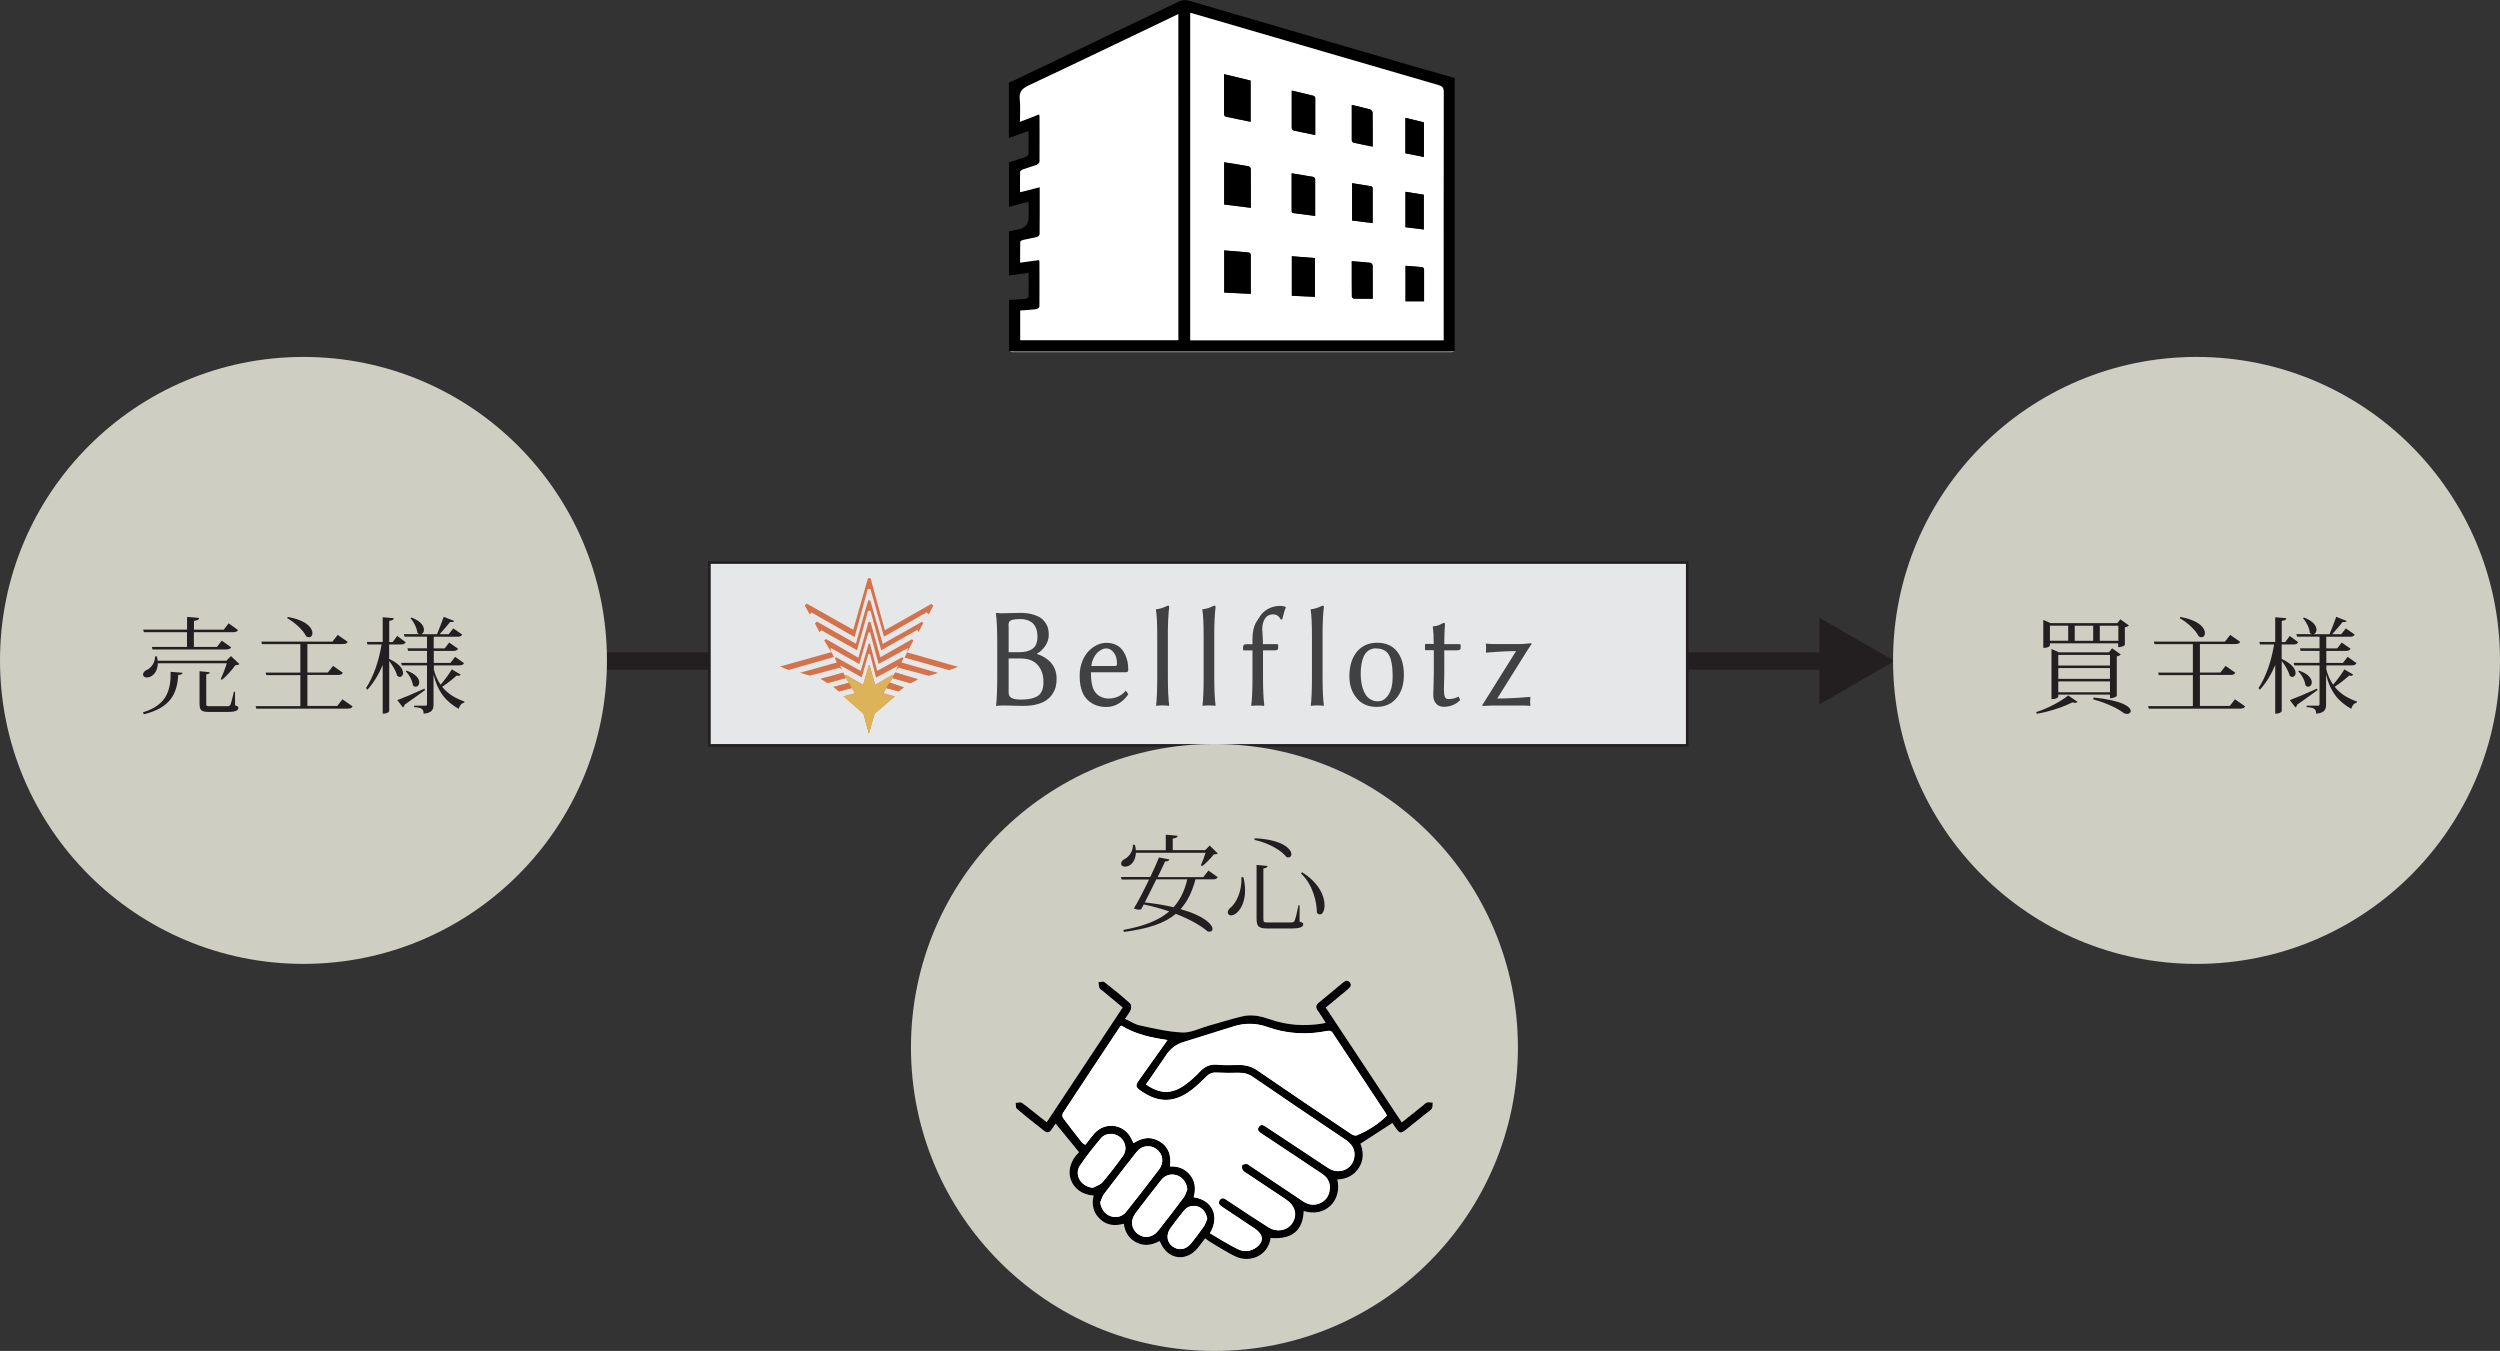 <?xml version="1.0" encoding="UTF-8"?>
<svg id="Layer_2" data-name="Layer 2" xmlns="http://www.w3.org/2000/svg" viewBox="0 0 287.17 155.18">
  <rect x="0" y="0" width="287.17" height="155.18" fill="#333333" stroke="none"/>
  <defs>
    <style>
      .cls-1 {
        fill: #fff;
      }

      .cls-2 {
        fill: #d4724b;
      }

      .cls-2, .cls-3 {
        fill-rule: evenodd;
      }

      .cls-4 {
        fill: #cecec2;
      }

      .cls-5 {
        fill: none;
        stroke-width: 2px;
      }

      .cls-5, .cls-6 {
        stroke: #231f20;
        stroke-miterlimit: 10;
      }

      .cls-3 {
        fill: #ddb35a;
      }

      .cls-6 {
        fill: #e6e7e8;
        stroke-width: .3px;
      }

      .cls-7 {
        fill: #231f20;
      }

      .cls-8 {
        fill: #414042;
      }
    </style>
  </defs>
  <g id="_レイヤー_2" data-name="レイヤー 2">
    <g>
      <line class="cls-5" x1="46.47" y1="75.93" x2="210.44" y2="75.93"/>
      <polygon class="cls-7" points="208.98 80.92 217.61 75.93 208.98 70.95 208.98 80.92"/>
    </g>
    <rect class="cls-6" x="81.49" y="64.62" width="112.32" height="21"/>
    <circle class="cls-4" cx="34.86" cy="75.86" r="34.86"/>
    <g>
      <path class="cls-7" d="M25.35,78c.22-.43,.52-1.22,.7-1.81h-7.92c-.01,.97-.61,1.63-1.26,1.63-.29,0-.44-.14-.44-.35,0-.19,.16-.37,.35-.48,.53-.2,1.04-.83,1.03-1.58h.22c.05,.17,.07,.34,.08,.49h7.89l.53-.54,.97,.92c-.1,.1-.23,.12-.47,.13-.36,.52-1.01,1.27-1.54,1.68l-.14-.1Zm-4.39-.72c-.02,.18-.17,.23-.49,.25-.11,2.08-.84,3.77-3.96,4.52l-.08-.23c2.71-.83,3.21-2.53,3.17-4.65l1.37,.11Zm-4.44-4.67l-.07-.29h5.04v-1.46l1.38,.12c-.02,.2-.16,.28-.59,.34v1.01h3.42l.56-.73,1.08,.77c-.1,.17-.23,.25-.58,.25h-4.49v1.69h2.65l.55-.72,1.08,.76c-.1,.18-.24,.25-.59,.25h-8.44l-.07-.29h4.03v-1.69h-4.96Zm10.48,6.85v1.56c.34,.12,.38,.16,.38,.28,0,.32-.3,.48-1.28,.48h-2.04c-.95,0-1.14-.17-1.14-1.01v-3.67l1.17,.12c-.01,.13-.08,.2-.4,.24v3.32c0,.32,.01,.34,.41,.34h1.99c.2,0,.29-.01,.38-.18,.08-.17,.23-.78,.4-1.48h.12Z"/>
      <path class="cls-7" d="M39.35,80.34l1.15,.8c-.08,.18-.23,.26-.58,.26h-10.48l-.08-.29h5.14v-3.56h-3.91l-.08-.29h3.99v-3.27h-4.41l-.07-.29h8.17l.6-.77,1.15,.8c-.1,.18-.23,.25-.58,.25h-4.05v3.27h2.35l.6-.76,1.12,.79c-.1,.18-.24,.25-.58,.25h-3.49v3.56h3.43l.61-.78Zm-6.3-9.47c2.16,.37,2.84,1.28,2.84,1.85,0,.29-.17,.48-.4,.48-.1,0-.22-.04-.32-.11-.36-.74-1.36-1.63-2.18-2.08l.06-.14Z"/>
      <path class="cls-7" d="M44.7,74.01v1.68c1.21,.55,1.6,1.19,1.6,1.61,0,.28-.17,.46-.37,.46-.1,0-.2-.05-.31-.14-.12-.52-.53-1.21-.91-1.69v5.76s-.11,.29-.75,.29v-5.59c-.43,1.04-1,1.99-1.75,2.83l-.17-.18c.92-1.4,1.49-3.19,1.79-5.01h-1.62l-.07-.29h1.82v-2.84l1.27,.11c-.01,.18-.13,.26-.52,.3v2.44h.4l.52-.7,.97,.72c-.1,.18-.24,.26-.55,.26h-1.33Zm.94,6.41c.56-.2,1.85-.74,3.12-1.32l.07,.16c-.54,.4-1.33,.98-2.36,1.69-.01,.14-.1,.26-.19,.31l-.64-.84Zm4.17-3.6c.18,.74,.46,1.34,.8,1.83,.48-.55,1.02-1.29,1.29-1.76l1.02,.6c-.06,.08-.13,.14-.26,.14-.05,0-.11-.01-.19-.04-.4,.36-1.07,.9-1.68,1.3,.7,.88,1.62,1.36,2.55,1.69v.13c-.32,.06-.55,.33-.65,.71-1.38-.78-2.36-1.82-2.89-3.93v3.39c0,.6-.14,1.01-1.14,1.1,0-.58-.28-.7-1.09-.75v-.17h1.26c.17,0,.22-.04,.22-.19v-4.44h-2.9l-.07-.29h2.97v-1.38h-2.17l-.08-.29h2.25v-1.34h-2.58l-.08-.29h1.78c-.07-.02-.16-.07-.23-.14-.04-.55-.41-1.28-.79-1.69l.11-.08c1.09,.41,1.44,.98,1.44,1.4,0,.26-.13,.47-.32,.52h1.82c.25-.59,.56-1.42,.77-2l1.2,.48c-.06,.12-.2,.14-.47,.12-.31,.4-.79,.95-1.2,1.4h1.04l.53-.67,1.02,.71c-.1,.18-.23,.25-.55,.25h-2.72v1.34h1.26l.52-.67,1.02,.71c-.11,.18-.24,.25-.56,.25h-2.23v1.38h1.91l.54-.7,1.02,.72c-.1,.18-.23,.26-.56,.26h-2.9v.38Zm-3.09,.22c1.09,.38,1.44,.94,1.44,1.34,0,.29-.18,.5-.41,.5-.11,0-.22-.05-.32-.16-.05-.53-.42-1.21-.82-1.6l.11-.1Z"/>
    </g>
    <circle class="cls-4" cx="252.31" cy="75.86" r="34.86"/>
    <circle class="cls-4" cx="139.5" cy="120.32" r="34.86"/>
    <g>
      <path class="cls-7" d="M238.64,80.62c-.05,.07-.14,.11-.28,.11-.08,0-.19-.01-.31-.05-.97,.5-2.58,1.05-4.08,1.31l-.08-.19c1.37-.43,2.93-1.28,3.68-1.92l1.07,.74Zm-3.17-6.74v.28s-.12,.26-.76,.26v-3.21l.84,.37h7.66l.35-.44,.98,.7c-.06,.08-.24,.18-.46,.22v2.03s-.23,.25-.77,.25v-.44h-7.86Zm2.1-2.01h-2.1v1.73h2.1v-1.73Zm5.58,8.07c-.01,.07-.41,.26-.66,.26h-.12v-.41h-5.94v.23s-.08,.29-.78,.29v-5.76l.85,.38h5.76l.35-.46,1,.71c-.07,.08-.25,.18-.46,.22v4.53Zm-.78-4.71h-5.94v1.22h5.94v-1.22Zm0,2.75v-1.24h-5.94v1.24h5.94Zm-5.94,1.54h5.94v-1.25h-5.94v1.25Zm4.01-7.64h-2.12v1.73h2.12v-1.73Zm.05,8.24c3.35,.34,4.26,1.1,4.26,1.55,0,.2-.19,.34-.42,.34-.13,0-.29-.04-.42-.13-.68-.52-1.87-1.1-3.48-1.55l.06-.2Zm2.84-8.24h-2.13v1.73h2.13v-1.73Z"/>
      <path class="cls-7" d="M256.74,80.34l1.15,.8c-.08,.18-.23,.26-.58,.26h-10.48l-.08-.29h5.14v-3.56h-3.91l-.08-.29h3.99v-3.27h-4.41l-.07-.29h8.17l.6-.77,1.15,.8c-.1,.18-.23,.25-.58,.25h-4.05v3.27h2.35l.6-.76,1.12,.79c-.1,.18-.24,.25-.58,.25h-3.49v3.56h3.43l.61-.78Zm-6.3-9.47c2.16,.37,2.84,1.28,2.84,1.85,0,.29-.17,.48-.4,.48-.1,0-.22-.04-.32-.11-.36-.74-1.36-1.63-2.18-2.08l.06-.14Z"/>
      <path class="cls-7" d="M262.09,74.01v1.68c1.21,.55,1.6,1.19,1.6,1.61,0,.28-.17,.46-.37,.46-.1,0-.2-.05-.31-.14-.12-.52-.53-1.21-.91-1.69v5.76s-.11,.29-.75,.29v-5.59c-.43,1.04-1,1.99-1.75,2.83l-.17-.18c.92-1.4,1.49-3.19,1.79-5.01h-1.62l-.07-.29h1.82v-2.84l1.27,.11c-.01,.18-.13,.26-.52,.3v2.44h.4l.52-.7,.97,.72c-.1,.18-.24,.26-.55,.26h-1.33Zm.94,6.41c.56-.2,1.85-.74,3.12-1.32l.07,.16c-.54,.4-1.33,.98-2.36,1.69-.01,.14-.1,.26-.19,.31l-.64-.84Zm4.17-3.6c.18,.74,.46,1.34,.8,1.83,.48-.55,1.02-1.29,1.29-1.76l1.02,.6c-.06,.08-.13,.14-.26,.14-.05,0-.11-.01-.19-.04-.4,.36-1.07,.9-1.68,1.3,.7,.88,1.62,1.36,2.55,1.69v.13c-.32,.06-.55,.33-.65,.71-1.38-.78-2.36-1.82-2.89-3.93v3.39c0,.6-.14,1.01-1.14,1.1,0-.58-.28-.7-1.09-.75v-.17h1.26c.17,0,.22-.04,.22-.19v-4.44h-2.9l-.07-.29h2.97v-1.38h-2.17l-.08-.29h2.25v-1.34h-2.58l-.08-.29h1.78c-.07-.02-.16-.07-.23-.14-.04-.55-.41-1.28-.79-1.69l.11-.08c1.09,.41,1.44,.98,1.44,1.4,0,.26-.13,.47-.32,.52h1.82c.25-.59,.56-1.42,.77-2l1.2,.48c-.06,.12-.2,.14-.47,.12-.31,.4-.79,.95-1.2,1.4h1.04l.53-.67,1.02,.71c-.1,.18-.23,.25-.55,.25h-2.72v1.34h1.26l.52-.67,1.02,.71c-.11,.18-.24,.25-.56,.25h-2.23v1.38h1.91l.54-.7,1.02,.72c-.1,.18-.23,.26-.56,.26h-2.9v.38Zm-3.09,.22c1.09,.38,1.44,.94,1.44,1.34,0,.29-.18,.5-.41,.5-.11,0-.22-.05-.32-.16-.05-.53-.42-1.21-.82-1.6l.11-.1Z"/>
    </g>
    <g id="wBKzIe">
      <g>
        <path class="cls-1" d="M152.29,117.49c-.2,.05-.29,.09-.39,.1-2.03,.31-4.02,.19-5.97-.48-1.03-.36-2.1-.61-3.18-.36-1.32,.31-2.61,.73-3.92,1.09-1,.28-2.01,.81-2.99,.77-1.66-.07-3.31-.48-4.94-.82-.56-.12-1.07-.47-1.66-.75,.27-.41,.52-.7,.66-1.05,.08-.21,.06-.6-.08-.72-.96-.85-1.95-1.66-2.95-2.45-.14-.11-.45,0-.68,.02,.03,.23,.03,.47,.12,.68,.05,.13,.23,.21,.36,.31,.75,.63,1.5,1.25,2.3,1.91-2.91,4.4-5.81,8.77-8.72,13.17-.2-.15-.35-.25-.48-.36-.78-.62-1.55-1.27-2.36-1.85-.16-.12-.48-.01-.73-.01,.04,.23,0,.56,.13,.68,1.04,.88,2.11,1.72,3.17,2.56,.31,.24,.59,.19,.81-.15,.16-.24,.33-.48,.48-.7,.93,1.13,1.81,2.2,2.69,3.28-2.11,2.04-.94,4.81,1.67,4.98-.24,1.02-.07,1.95,.72,2.69,.78,.74,1.72,.83,2.75,.55,.13,1.01,.6,1.74,1.48,2.17,.9,.44,1.78,.28,2.62-.18,.06,.1,.09,.15,.12,.2,.85,1.95,2.99,2.23,4.31,.55,.27-.34,.53-.69,.82-1.06,.22,.16,.38,.3,.57,.41,1,.58,1.96,1.23,3.01,1.71,1.41,.64,3.59,.05,3.94-2.16,2.69,.2,3.68-1.05,3.8-3.1,2.48,.78,4.42-1.2,3.86-3.62,1.04-.05,1.9-.45,2.47-1.34,.59-.92,.54-1.88,.18-2.77,1.25-.81,2.44-1.58,3.67-2.38,.11,.16,.25,.35,.38,.55,.43,.64,.58,.68,1.18,.21,.77-.61,1.53-1.22,2.29-1.84,.23-.19,.52-.34,.68-.58,.12-.17,.07-.45,.1-.68-.22-.01-.45-.07-.65-.02-.16,.04-.29,.21-.43,.32-.81,.64-1.61,1.29-2.47,1.97-2.93-4.43-5.83-8.8-8.73-13.19,.89-.74,1.73-1.42,2.55-2.11,.26-.22,.49-.48,.19-.81-.26-.29-.53-.14-.79,.07-.9,.76-1.81,1.52-2.73,2.26-.35,.28-.41,.54-.15,.92,.31,.44,.59,.9,.93,1.42Z"/>
        <path d="M152.29,117.49c-.34-.52-.62-.98-.93-1.42-.26-.37-.2-.64,.15-.92,.92-.74,1.82-1.5,2.73-2.26,.25-.21,.52-.36,.79-.07,.29,.33,.07,.59-.19,.81-.83,.69-1.66,1.37-2.55,2.11,2.91,4.39,5.8,8.76,8.73,13.19,.85-.68,1.66-1.33,2.47-1.97,.14-.11,.27-.28,.43-.32,.2-.05,.43,.01,.65,.02-.03,.23,.02,.51-.1,.68-.16,.24-.45,.39-.68,.58-.76,.61-1.52,1.23-2.29,1.84-.59,.47-.75,.44-1.18-.21-.13-.2-.27-.39-.38-.55-1.22,.79-2.42,1.57-3.67,2.38,.36,.89,.41,1.85-.18,2.77-.57,.89-1.43,1.29-2.47,1.34,.56,2.42-1.38,4.4-3.86,3.62-.11,2.04-1.1,3.3-3.8,3.1-.35,2.21-2.53,2.8-3.94,2.16-1.05-.47-2.01-1.13-3.01-1.71-.19-.11-.35-.25-.57-.41-.29,.37-.55,.72-.82,1.06-1.32,1.68-3.46,1.41-4.31-.55-.02-.05-.06-.1-.12-.2-.84,.46-1.72,.62-2.62,.18-.87-.43-1.34-1.16-1.48-2.17-1.03,.28-1.97,.2-2.75-.55-.78-.74-.96-1.66-.72-2.69-2.61-.16-3.78-2.94-1.67-4.98-.88-1.07-1.76-2.14-2.69-3.28-.15,.22-.32,.45-.48,.7-.22,.33-.5,.39-.81,.15-1.07-.84-2.14-1.68-3.17-2.56-.14-.12-.09-.45-.13-.68,.25,0,.57-.11,.73,.01,.81,.59,1.57,1.23,2.36,1.85,.14,.11,.28,.21,.48,.36,2.92-4.4,5.81-8.78,8.72-13.17-.8-.66-1.55-1.29-2.3-1.91-.12-.1-.3-.18-.36-.31-.08-.21-.08-.45-.12-.68,.23-.01,.54-.13,.68-.02,1.01,.78,2,1.6,2.95,2.45,.14,.12,.16,.51,.08,.72-.13,.34-.39,.64-.66,1.05,.59,.27,1.1,.63,1.66,.75,1.64,.35,3.28,.75,4.94,.82,.98,.04,1.99-.49,2.99-.77,1.31-.37,2.6-.78,3.92-1.09,1.08-.25,2.14,0,3.18,.36,1.95,.68,3.94,.8,5.97,.48,.09-.01,.19-.05,.39-.1Zm-13.29,24.15c1.06,.62,2.1,1.29,3.2,1.83,.73,.35,1.52,.3,2.21-.25,.69-.55,.74-1.24,.08-1.83-.28-.25-.61-.45-.93-.66-1.06-.71-2.13-1.41-3.19-2.13-.27-.18-.48-.41-.25-.75,.22-.33,.51-.24,.78-.05,.07,.05,.13,.09,.2,.14,1.54,1.01,3.06,2.04,4.62,3.02,1,.63,2.2,.38,2.76-.5,.59-.93,.3-1.99-.74-2.68-1.48-.99-2.96-1.97-4.44-2.96-.18-.12-.41-.22-.52-.39-.1-.15-.17-.44-.09-.57,.08-.13,.37-.19,.55-.17,.16,.01,.31,.17,.46,.27,2,1.33,3.99,2.66,5.98,4,.53,.35,1.08,.51,1.7,.33,.76-.22,1.23-.75,1.36-1.52,.14-.8-.16-1.46-.83-1.92-1.94-1.3-3.89-2.59-5.84-3.89-.38-.25-.76-.51-1.15-.76-.28-.19-.56-.4-.3-.77,.26-.36,.56-.18,.84,0,.17,.11,.33,.22,.5,.33,2.22,1.47,4.43,2.95,6.65,4.4,1.28,.84,2.86,.11,2.99-1.39,.07-.85-.38-1.42-1.06-1.88-3.55-2.39-7.1-4.78-10.62-7.2-.51-.35-1.03-.48-1.62-.47-.86,.02-1.72,.02-2.57-.02-.49-.03-.82,.13-1.16,.47-.56,.56-1.14,1.12-1.78,1.6-1.92,1.42-3.73,1.41-5.7,.05-.66-.46-.69-.63-.21-1.3,1.07-1.51,2.14-3.01,3.24-4.56-1.85-.27-3.68-.64-5.28-1.65-.08,.05-.12,.06-.14,.09-2.2,3.31-4.4,6.63-6.58,9.95-.09,.13-.07,.44,.03,.57,.7,.95,1.43,1.87,2.16,2.79,.09,.11,.24,.18,.38,.28,.36-.46,.68-.9,1.03-1.3,1.28-1.44,3.53-1.08,4.31,.68,.06,.14,.13,.27,.21,.42,1.01-.67,2.02-.79,3.03-.17,1.04,.64,1.31,1.64,1.16,2.85,.99-.04,1.78,.29,2.35,1.04,.58,.76,.6,1.62,.37,2.5,2.16,.32,3.01,2.19,1.88,4.11Zm20.3-13.51c-.05-.11-.08-.19-.12-.25-2.03-3.07-4.06-6.13-6.08-9.2-.2-.31-.43-.28-.71-.22-2.31,.45-4.57,.32-6.79-.47-1.27-.46-2.54-.49-3.82-.09-1.95,.6-3.89,1.22-5.83,1.82-.84,.26-1.49,.75-1.97,1.48-.59,.88-1.19,1.75-1.79,2.62-.18,.26-.36,.51-.54,.76,1.62,1.12,2.96,1.14,4.48,.04,.61-.44,1.18-.96,1.7-1.51,.58-.62,1.22-.89,2.08-.8,.73,.07,1.47,.06,2.21,.03,.86-.03,1.62,.13,2.36,.65,3.57,2.47,7.17,4.88,10.77,7.3,.16,.11,.43,.2,.59,.14,1.3-.54,2.47-1.29,3.48-2.27Zm-32.91,9.97c.06,.7,.48,1.33,1.11,1.57,.68,.27,1.4,.11,1.88-.5,1.28-1.61,2.54-3.23,3.78-4.87,.57-.76,.42-1.75-.3-2.29-.73-.55-1.71-.44-2.29,.3-1.26,1.6-2.51,3.2-3.74,4.83-.21,.27-.29,.64-.44,.96Zm10-1.51c-.08-.71-.5-1.32-1.13-1.56-.69-.26-1.39-.08-1.88,.54-.99,1.25-1.97,2.52-2.93,3.79-.63,.83-.5,1.81,.27,2.39,.74,.55,1.7,.41,2.33-.39,.99-1.26,1.96-2.52,2.92-3.8,.2-.27,.29-.64,.43-.96Zm-10.86-.16c.37-.21,.84-.33,1.1-.63,.84-.98,1.64-2.01,2.39-3.07,.48-.67,.27-1.6-.35-2.11-.64-.52-1.65-.53-2.18,.1-.86,1.02-1.71,2.07-2.44,3.18-.69,1.05,.16,2.42,1.48,2.52Zm13.15,3.57c-.09-.63-.46-1.17-1.01-1.38-.57-.22-1.24-.08-1.63,.41-.53,.65-1.04,1.32-1.54,1.99-.56,.75-.48,1.63,.17,2.13,.7,.54,1.56,.42,2.16-.33,.5-.62,.99-1.26,1.44-1.91,.19-.27,.27-.6,.41-.9Z"/>
        <path class="cls-1" d="M138.99,141.64c1.13-1.92,.28-3.79-1.88-4.11,.23-.88,.21-1.74-.37-2.5-.58-.75-1.36-1.08-2.35-1.04,.15-1.2-.12-2.21-1.16-2.85-1.01-.62-2.02-.5-3.03,.17-.07-.15-.15-.28-.21-.42-.78-1.76-3.03-2.12-4.31-.68-.36,.4-.67,.84-1.03,1.3-.14-.1-.29-.16-.38-.28-.73-.92-1.46-1.85-2.16-2.79-.1-.13-.12-.44-.03-.57,2.18-3.33,4.38-6.64,6.58-9.95,.02-.03,.06-.04,.14-.09,1.6,1,3.43,1.37,5.28,1.65-1.1,1.54-2.17,3.05-3.24,4.56-.48,.67-.45,.84,.21,1.3,1.97,1.36,3.78,1.37,5.7-.05,.64-.47,1.22-1.03,1.78-1.6,.34-.34,.67-.5,1.16-.47,.86,.04,1.72,.04,2.57,.02,.6-.01,1.11,.11,1.62,.47,3.53,2.42,7.08,4.81,10.62,7.2,.68,.46,1.13,1.03,1.06,1.88-.13,1.5-1.71,2.23-2.99,1.39-2.22-1.46-4.43-2.93-6.65-4.4-.17-.11-.33-.22-.5-.33-.28-.19-.58-.37-.84,0-.26,.37,.02,.58,.3,.77,.38,.25,.77,.51,1.15,.76,1.95,1.29,3.9,2.58,5.84,3.89,.68,.45,.97,1.11,.83,1.92-.13,.77-.6,1.3-1.36,1.52-.62,.18-1.18,.02-1.7-.33-1.99-1.34-3.99-2.67-5.98-4-.15-.1-.3-.25-.46-.27-.19-.01-.47,.04-.55,.17-.08,.12-.01,.42,.09,.57,.12,.17,.34,.27,.52,.39,1.48,.99,2.96,1.97,4.44,2.96,1.04,.69,1.32,1.75,.74,2.68-.56,.88-1.76,1.13-2.76,.5-1.55-.98-3.08-2.01-4.62-3.02-.07-.04-.13-.09-.2-.14-.27-.19-.56-.29-.78,.05-.22,.33-.02,.57,.25,.75,1.06,.71,2.13,1.42,3.19,2.13,.32,.21,.65,.41,.93,.66,.65,.59,.61,1.28-.08,1.83-.69,.54-1.48,.6-2.21,.25-1.1-.54-2.14-1.21-3.2-1.83Z"/>
        <path class="cls-1" d="M159.3,128.13c-1.01,.99-2.18,1.74-3.48,2.27-.15,.06-.43-.03-.59-.14-3.6-2.42-7.2-4.84-10.77-7.3-.75-.51-1.5-.68-2.36-.65-.74,.03-1.48,.05-2.21-.03-.85-.09-1.5,.18-2.08,.8-.51,.55-1.08,1.07-1.7,1.51-1.52,1.1-2.86,1.08-4.48-.04,.18-.25,.36-.5,.54-.76,.6-.87,1.2-1.74,1.79-2.62,.49-.73,1.13-1.22,1.97-1.48,1.95-.6,3.89-1.22,5.83-1.82,1.28-.39,2.55-.36,3.82,.09,2.22,.79,4.49,.92,6.79,.47,.29-.06,.51-.09,.71,.22,2.02,3.07,4.05,6.14,6.08,9.2,.04,.06,.07,.14,.12,.25Z"/>
        <path class="cls-1" d="M126.39,138.1c.14-.32,.23-.68,.44-.96,1.23-1.62,2.48-3.23,3.74-4.83,.59-.74,1.57-.85,2.29-.3,.72,.54,.87,1.53,.3,2.29-1.24,1.64-2.5,3.26-3.78,4.87-.48,.61-1.2,.77-1.88,.5-.63-.25-1.04-.87-1.11-1.57Z"/>
        <path class="cls-1" d="M136.38,136.6c-.14,.32-.22,.69-.43,.96-.95,1.28-1.93,2.55-2.92,3.8-.63,.8-1.59,.94-2.33,.39-.77-.58-.89-1.56-.27-2.39,.96-1.27,1.94-2.54,2.93-3.79,.49-.62,1.18-.79,1.88-.54,.63,.24,1.06,.84,1.13,1.56Z"/>
        <path class="cls-1" d="M125.52,136.44c-1.32-.1-2.17-1.48-1.48-2.52,.74-1.11,1.58-2.16,2.44-3.18,.53-.63,1.54-.62,2.18-.1,.62,.51,.82,1.44,.35,2.11-.75,1.05-1.55,2.08-2.39,3.07-.26,.3-.72,.43-1.1,.63Z"/>
        <path class="cls-1" d="M138.66,140.01c-.13,.3-.22,.64-.41,.9-.46,.65-.95,1.28-1.44,1.91-.6,.75-1.46,.88-2.16,.33-.65-.51-.73-1.38-.17-2.13,.5-.67,1.01-1.34,1.54-1.99,.39-.48,1.06-.63,1.63-.41,.55,.21,.92,.75,1.01,1.38Z"/>
      </g>
    </g>
    <g>
      <path d="M115.91,40.35c0-1.97,0-3.93,0-5.9,.64-.04,1.29-.06,1.93-.12,.12-.01,.31-.17,.31-.27,.02-.89,.01-1.78,.01-2.73-.79,.11-1.53,.22-2.26,.33,0-1.7,0-3.4,0-5.1,.36-.07,.72-.13,1.07-.2q1.19-.22,1.19-1.43c0-.57,0-1.14,0-1.75-.82,.21-1.54,.4-2.26,.58,0-1.7,0-3.4,0-5.1,.65-.21,1.29-.42,1.93-.65,.13-.05,.31-.2,.31-.31,.03-.87,.01-1.75,.01-2.66-.8,.29-1.53,.56-2.26,.82,0-2.13,0-4.27,0-6.4,.15-.05,.31-.09,.46-.16,6.33-3.03,12.67-6.05,19-9.09,.41-.2,.77-.26,1.23-.13,8.68,2.55,17.37,5.08,26.06,7.61,1.48,.43,2.97,.85,4.46,1.27v31.4c-.2,.01-.4,.04-.6,.04-16.67,0-33.34,0-50.01,0-.2,0-.4-.02-.6-.04ZM136.72,1.47V39.08h29.11v-.63c0-9.3,0-18.59,.01-27.89,0-.5-.17-.67-.62-.8-8.54-2.48-17.09-4.97-25.63-7.47-.95-.28-1.91-.55-2.87-.83Zm-17.36,28.4c.03,.06,.06,.09,.06,.12,0,1.73,.02,3.47,0,5.2,0,.12-.22,.31-.36,.33-.61,.08-1.22,.1-1.85,.15v3.41h18.16V1.63c-.15,.07-.25,.12-.36,.17-5.61,2.68-11.22,5.39-16.85,8.03-.79,.37-1.1,.77-1,1.63,.09,.81,.02,1.65,.02,2.54,.79-.31,1.49-.58,2.19-.85,.03,.09,.06,.12,.06,.15,0,1.75,.02,3.5,0,5.25,0,.13-.19,.33-.33,.39-.53,.21-1.07,.35-1.61,.54-.12,.04-.29,.17-.29,.27-.02,.76-.01,1.52-.01,2.34,.77-.2,1.48-.38,2.26-.58,0,1.87,0,3.63-.01,5.4,0,.11-.2,.29-.33,.33-.51,.13-1.04,.21-1.56,.33-.12,.03-.33,.14-.33,.21-.02,.79-.02,1.58-.02,2.4,.78-.11,1.49-.2,2.18-.3Z"/>
      <path class="cls-1" d="M115.91,40.35c.2,.01,.4,.04,.6,.04,16.67,0,33.34,0,50.01,0,.2,0,.4-.02,.6-.04-.13,.03-.27,.1-.4,.1-2.1,0-4.2,0-6.3,0-14.68,0-29.37,0-44.05,0-.15,0-.3-.06-.45-.1Z"/>
      <path class="cls-1" d="M136.72,1.47c.97,.28,1.92,.55,2.87,.83,8.54,2.49,17.08,4.99,25.63,7.47,.45,.13,.62,.3,.62,.8-.02,9.3-.01,18.59-.01,27.89v.63h-29.11V1.47Zm3.88,7.05c0,1.59,0,3.12,0,4.65,0,.08,.11,.22,.19,.24,.94,.2,1.88,.39,2.86,.59v-4.73c-.98-.24-1.97-.48-3.06-.74Zm.02,10.13v4.84c1.01,.13,2.01,.25,3.06,.38,0-1.54,0-3.02-.01-4.49,0-.1-.15-.26-.26-.28-.91-.16-1.83-.3-2.79-.46Zm3.06,15.11c0-1.54,0-3.01,0-4.49,0-.09-.14-.25-.22-.26-.93-.09-1.87-.16-2.83-.24v4.84c1,.05,1.99,.1,3.06,.15Zm7.4-18.25c0-1.47,0-2.86,0-4.25,0-.08-.11-.22-.19-.24-.81-.21-1.63-.4-2.51-.6,0,1.49,0,2.9,0,4.31,0,.09,.12,.25,.21,.27,.81,.18,1.62,.34,2.49,.52Zm-2.71,4.41c0,1.5,0,2.93,0,4.35,0,.07,.1,.19,.16,.2,.83,.12,1.66,.22,2.54,.33,0-1.46,0-2.83,0-4.19,0-.1-.11-.27-.19-.28-.81-.15-1.63-.27-2.51-.42Zm.02,14.06c.91,.04,1.77,.08,2.66,.12v-4.45c-.9-.07-1.77-.14-2.66-.21v4.54Zm6.88-21.92c0,1.4,0,2.72,0,4.05,0,.1,.11,.26,.2,.28,.72,.16,1.44,.3,2.2,.46,0-1.35,0-2.63-.01-3.91,0-.13-.16-.32-.28-.36-.67-.19-1.35-.34-2.12-.52Zm2.41,13.57c0-1.37,0-2.69,0-4.02,0-.07-.09-.2-.16-.21-.73-.13-1.46-.24-2.2-.36v4.29c.79,.1,1.55,.19,2.37,.3Zm-2.4,4.38c0,1.4,0,2.73,.01,4.05,0,.09,.15,.24,.24,.24,.71,.02,1.41,.01,2.16,.01,0-1.27,0-2.55-.01-3.82,0-.11-.16-.29-.27-.31-.68-.08-1.36-.12-2.13-.18Zm8.29-11.97v-3.99c-.7-.17-1.4-.34-2.13-.52v4.07c.71,.14,1.4,.28,2.13,.43Zm-2.13,8.06c.73,.09,1.41,.17,2.11,.26v-3.99c-.71-.12-1.4-.23-2.11-.34v4.07Zm2.14,8.51c0-1.23,0-2.44,0-3.65,0-.09-.12-.26-.2-.27-.64-.07-1.28-.11-1.93-.16v4.08h2.13Z"/>
      <path class="cls-1" d="M119.36,29.87c-.69,.1-1.39,.19-2.18,.3,0-.82,0-1.61,.02-2.4,0-.08,.21-.18,.33-.21,.52-.12,1.05-.2,1.56-.33,.13-.03,.33-.21,.33-.33,.02-1.76,.01-3.53,.01-5.4-.77,.2-1.48,.38-2.26,.58,0-.81-.01-1.58,.01-2.34,0-.09,.17-.22,.29-.27,.53-.19,1.08-.34,1.61-.54,.14-.06,.33-.25,.33-.39,.02-1.75,0-3.5,0-5.25,0-.03-.02-.06-.06-.15-.7,.27-1.4,.55-2.19,.85,0-.89,.07-1.72-.02-2.54-.09-.86,.22-1.26,1-1.63,5.63-2.64,11.24-5.35,16.85-8.03,.1-.05,.21-.1,.36-.17V39.08h-18.16v-3.41c.63-.05,1.24-.07,1.85-.15,.14-.02,.36-.21,.36-.33,.02-1.73,0-3.47,0-5.2,0-.03-.03-.06-.06-.12Z"/>
      <path d="M140.6,8.51c1.09,.26,2.07,.5,3.06,.74v4.73c-.98-.2-1.92-.38-2.86-.59-.08-.02-.19-.16-.19-.24-.01-1.53,0-3.06,0-4.65Z"/>
      <path d="M140.62,18.64c.96,.15,1.88,.29,2.79,.46,.1,.02,.26,.18,.26,.28,.02,1.48,.01,2.95,.01,4.49-1.05-.13-2.05-.26-3.06-.38v-4.84Z"/>
      <path d="M143.68,33.75c-1.07-.05-2.06-.1-3.06-.15v-4.84c.96,.08,1.9,.15,2.83,.24,.08,0,.22,.17,.22,.26,.01,1.48,0,2.95,0,4.49Z"/>
      <path d="M151.08,15.5c-.88-.18-1.69-.34-2.49-.52-.09-.02-.21-.18-.21-.27-.01-1.41,0-2.82,0-4.31,.88,.21,1.7,.4,2.51,.6,.08,.02,.19,.16,.19,.24,.01,1.39,0,2.79,0,4.25Z"/>
      <path d="M148.37,19.91c.88,.14,1.7,.27,2.51,.42,.08,.01,.19,.18,.19,.28,.01,1.36,0,2.73,0,4.19-.88-.11-1.71-.22-2.54-.33-.07,0-.16-.13-.16-.2,0-1.43,0-2.85,0-4.35Z"/>
      <path d="M148.39,33.97v-4.54c.89,.07,1.76,.14,2.66,.21v4.45c-.89-.04-1.75-.08-2.66-.12Z"/>
      <path d="M155.27,12.05c.77,.18,1.45,.33,2.12,.52,.12,.03,.28,.23,.28,.36,.02,1.28,.01,2.56,.01,3.91-.76-.15-1.49-.29-2.2-.46-.09-.02-.2-.18-.2-.28-.01-1.33,0-2.65,0-4.05Z"/>
      <path d="M157.68,25.63c-.82-.1-1.57-.2-2.37-.3v-4.29c.74,.12,1.47,.23,2.2,.36,.07,.01,.16,.14,.16,.21,0,1.32,0,2.65,0,4.02Z"/>
      <path d="M155.27,30.01c.77,.06,1.45,.1,2.13,.18,.1,.01,.27,.2,.27,.31,.02,1.28,.01,2.56,.01,3.82-.74,0-1.45,0-2.16-.01-.09,0-.24-.16-.24-.24-.02-1.33-.01-2.65-.01-4.05Z"/>
      <path d="M163.56,18.04c-.72-.15-1.42-.29-2.13-.43v-4.07c.72,.18,1.42,.35,2.13,.52v3.99Z"/>
      <path d="M161.44,26.1v-4.07c.72,.12,1.4,.23,2.11,.34v3.99c-.7-.09-1.38-.17-2.11-.26Z"/>
      <path d="M163.58,34.61h-2.13v-4.08c.65,.05,1.29,.09,1.93,.16,.08,0,.2,.17,.2,.27,.01,1.21,0,2.42,0,3.65Z"/>
    </g>
    <g>
      <path class="cls-7" d="M138.78,99.98l1.1,.78c-.1,.17-.24,.25-.58,.25h-1.98c-.38,1.42-.91,2.54-1.71,3.42,2.79,.79,3.67,1.79,3.67,2.28,0,.19-.13,.31-.34,.31-.07,0-.16-.01-.25-.05-.71-.62-1.98-1.36-3.63-2-1.27,1.08-3.14,1.71-5.96,2.08l-.06-.23c2.39-.44,4.08-1.1,5.27-2.13-.89-.3-1.87-.58-2.93-.8l-.29,.55c-.07,.04-.17,.05-.26,.05-.18,0-.38-.05-.58-.14,.46-.74,1.14-2.07,1.74-3.32h-3.15l-.08-.29h3.37c.43-.9,.8-1.74,1-2.25l1.19,.23c-.04,.16-.17,.23-.49,.23-.19,.42-.49,1.07-.85,1.8h5.24l.58-.74Zm-.85-.56c.17-.35,.4-.98,.55-1.46h-8c-.04,.97-.62,1.59-1.24,1.59-.26,0-.46-.12-.46-.35,0-.2,.16-.38,.34-.49,.53-.23,1.04-.89,1.02-1.67h.22c.06,.22,.1,.43,.11,.62h3.44v-1.78l1.36,.12c-.01,.18-.14,.26-.56,.32v1.33h3.73l.52-.52,.92,.9c-.08,.08-.23,.11-.46,.12-.32,.42-.89,1.02-1.34,1.34l-.14-.1Zm-5.11,1.59c-.43,.89-.92,1.86-1.32,2.65,1.28,.14,2.37,.33,3.3,.55,.76-.83,1.27-1.88,1.58-3.2h-3.56Z"/>
      <path class="cls-7" d="M142.82,100.74c.14,.56,.2,1.08,.2,1.54,0,1.76-.92,2.87-1.63,2.87-.26,0-.36-.22-.36-.35,0-.16,.1-.34,.25-.48,.73-.55,1.39-1.94,1.32-3.56h.22Zm1.3-4.45c3.21,.14,4.22,1.25,4.22,1.83,0,.23-.14,.37-.36,.37-.06,0-.13-.01-.2-.04-.52-.67-1.82-1.55-3.68-1.98l.02-.19Zm.22,3.06l1.25,.12c-.02,.16-.1,.23-.47,.29v5.76c0,.41,.05,.44,.54,.44h2.6c.22,0,.35-.01,.44-.19,.11-.18,.28-.95,.46-1.79h.12v1.88c.35,.12,.42,.17,.42,.29,0,.35-.35,.5-1.44,.5h-2.6c-1.07,0-1.32-.19-1.32-1.15v-6.15Zm5.22,.84c1.99,1.24,2.59,2.78,2.59,3.79,0,.64-.24,1.06-.53,1.06-.11,0-.23-.06-.35-.2-.01-1.2-.44-3.21-1.83-4.51l.12-.13Z"/>
    </g>
    <g>
      <path class="cls-2" d="M95.52,74.9l-5.92,1.66,.98,.4,5.21-1.49-.28-.58Zm8.29,.68l-.18-.08-2.87,1.56-.83-3.15-.15,.03-.91,3.12-2.8-1.54-.18,.05,.23,.53-4.23,1.18,1.13,.33,3.43-.91,.25,.25s-.11-.35-.2-.5c-.07-.11,2.49,1.36,2.49,1.36l.76-2.7,.2,.05,.68,2.67,2.54-1.36-.25,.53,.3-.3,3.48,.93,1.06-.33-4.23-1.21,.28-.53Zm-1.16,1.96l-.13-.03-1.99,1.16-.65-2.27s-.04-.09-.1,.1c-.2,.62-.63,2.17-.63,2.17l-1.96-1.13-.18,.08-.15-.35-2.57,.71,.78,.48,2.09-.58,.35,.55-1.76,.48,.63,.5,1.46-.38,.38,.6-1.33,.35,2.29,1.99,.63,2.32,.65-2.32,2.32-1.96-1.31-.38,.33-.6,1.44,.38,.58-.45-1.64-.55,.33-.53,2.07,.6,.86-.45-2.59-.78-.18,.3Zm-9.42-7.18l4.94,2.82,1.51-5.52h.3l1.56,5.47,4.91-2.8,.23,.25,.53-1.01-.23-.2-5.34,3.02-1.64-5.97h-.3l-1.69,5.92-5.37-3.02-.2,.23,.58,1.03,.2-.23Zm6.73-1.41s-.12,0-.2,0-1.44,4.99-1.44,4.99l-4.48-2.54-.23,.2,.53,1.03,.2-.23,4.11,2.29,1.26-4.53h.28l1.23,4.53,4.16-2.34,.13,.25,.55-1.03-.15-.15-4.51,2.54-1.44-5.01Zm4.79,4.48l-3.63,2.07-1.13-4.06h-.23l-1.16,4.11-3.7-2.14-.23,.15,.76,1.26v-.4l3.27,1.86,1.06-3.65h.18l.98,3.63,3.4-1.84-.13,.53,.73-1.39-.18-.13Zm-.55,1.51l-.3,.6,5.14,1.44,1.01-.38-5.84-1.66Z"/>
      <g>
        <path class="cls-8" d="M115.21,70.44c.27,0,.62,0,1.05-.02s.72-.02,.88-.02c.54,0,1.01,.05,1.42,.16,.41,.11,.73,.25,.97,.41s.43,.37,.58,.6c.15,.24,.25,.46,.29,.67s.07,.44,.07,.69c0,.44-.13,.85-.4,1.26-.27,.4-.6,.71-.99,.92,.7,.22,1.26,.57,1.67,1.05s.62,1.09,.62,1.84c0,.31-.03,.6-.1,.87-.06,.27-.18,.55-.36,.82-.17,.28-.4,.51-.67,.71-.27,.2-.63,.36-1.08,.49-.45,.13-.96,.19-1.54,.19-.48,0-.94,0-1.36-.02s-.77-.02-1.05-.02c-.16,0-.3,0-.44,.02-.13,0-.22,0-.27,.02l-.08,.02v-.05c.08-.74,.13-1.84,.13-3.29v-4.02c0-1.41-.05-2.51-.15-3.29l.03-.05c.17,.03,.42,.05,.77,.05Zm.65,1.42v3.06h1.19c.68,0,1.21-.14,1.57-.41,.37-.27,.55-.73,.55-1.38,0-.39-.06-.73-.18-1.01-.12-.28-.28-.49-.48-.63-.2-.14-.4-.24-.61-.29-.21-.06-.43-.09-.67-.09-.41,0-.71,.03-.91,.08-.2,.05-.33,.13-.39,.23s-.09,.25-.09,.44Zm0,3.78v3.93c0,.27,.11,.47,.34,.6,.23,.13,.61,.19,1.13,.19,.42,0,.79-.04,1.1-.11,.31-.07,.55-.17,.74-.28,.18-.12,.33-.27,.43-.45,.11-.18,.18-.36,.21-.55,.03-.19,.05-.4,.05-.66,0-.78-.22-1.42-.66-1.92s-1.09-.75-1.93-.75h-1.41Z"/>
        <path class="cls-8" d="M129.32,79.33l.29,.41c-.29,.45-.66,.8-1.1,1.07-.44,.27-.92,.4-1.44,.4s-.96-.1-1.37-.28c-.41-.19-.75-.46-1.01-.8-.45-.58-.67-1.42-.67-2.51,0-.58,.09-1.11,.28-1.6s.43-.89,.72-1.2c.3-.31,.62-.55,.98-.72,.36-.17,.72-.26,1.08-.26s.71,.06,1.01,.19c.3,.13,.54,.29,.72,.5,.19,.21,.34,.45,.46,.72,.12,.28,.21,.55,.26,.83,.05,.27,.07,.56,.07,.85,0,.2-.09,.29-.27,.29h-4.02c0,.97,.12,1.66,.36,2.08,.19,.33,.43,.57,.74,.72,.3,.15,.61,.22,.91,.22,.83,0,1.49-.3,1.99-.9Zm-3.96-2.83h2.74c.14,0,.21-.08,.21-.23,0-.57-.13-1.01-.38-1.32s-.54-.47-.85-.47c-.08,0-.18,.01-.29,.04-.11,.03-.24,.09-.39,.18-.15,.09-.29,.21-.43,.35-.13,.14-.25,.34-.37,.59-.12,.25-.2,.54-.25,.86Z"/>
        <path class="cls-8" d="M132.93,77.75v-4.63c0-1.48-.05-2.5-.15-3.09l.03-.05c.14-.01,.29-.03,.43-.07,.15-.04,.25-.07,.31-.09,.06-.02,.17-.07,.34-.14,.16-.07,.25-.11,.27-.12,.09,0,.14,.06,.14,.17-.1,.88-.15,1.91-.15,3.09v4.92c0,1.42,.05,2.51,.15,3.29l-.03,.05c-.14-.03-.39-.05-.73-.05-.16,0-.3,0-.42,.02-.12,0-.21,0-.25,.02l-.07,.02v-.05c.08-.69,.13-1.79,.13-3.29Z"/>
        <path class="cls-8" d="M138.26,77.75v-4.63c0-1.48-.05-2.5-.15-3.09l.03-.05c.14-.01,.29-.03,.43-.07,.15-.04,.25-.07,.31-.09,.06-.02,.17-.07,.34-.14,.16-.07,.25-.11,.27-.12,.09,0,.14,.06,.14,.17-.1,.88-.15,1.91-.15,3.09v4.92c0,1.42,.05,2.51,.15,3.29l-.03,.05c-.14-.03-.39-.05-.73-.05-.16,0-.3,0-.42,.02-.12,0-.21,0-.25,.02l-.07,.02v-.05c.08-.69,.13-1.79,.13-3.29Z"/>
        <path class="cls-8" d="M144.69,70.84c.27-.4,.61-.71,1.01-.92,.4-.21,.84-.32,1.32-.32,.31,0,.54,.05,.68,.14v.05c-.11,.22-.25,.67-.41,1.35l-.17,.02c-.2-.39-.49-.59-.88-.59-.41,0-.72,.16-.93,.48-.21,.32-.32,.73-.32,1.22,0,.07,.01,.3,.04,.68,.03,.38,.04,.68,.04,.9v.14h1.63c.08,0,.12,.03,.12,.1v.4c0,.06-.04,.12-.11,.15-.08,.04-.15,.06-.23,.06h-1.4v3.05c0,1.46,.05,2.55,.15,3.29l-.03,.05c-.14-.03-.38-.05-.72-.05-.16,0-.3,0-.42,.02-.13,0-.21,0-.26,.02l-.07,.02v-.05c.09-.73,.14-1.83,.14-3.29v-3.05h-1c-.05,0-.08-.03-.08-.1v-.29c0-.08,.03-.15,.08-.22,.05-.07,.14-.1,.27-.1h.73v-.63c0-.41,.04-.77,.11-1.07,.07-.3,.15-.54,.25-.71,.09-.17,.25-.42,.47-.74Z"/>
        <path class="cls-8" d="M150.7,77.75v-4.63c0-1.48-.05-2.5-.15-3.09l.03-.05c.14-.01,.29-.03,.43-.07,.15-.04,.25-.07,.31-.09,.06-.02,.17-.07,.34-.14,.16-.07,.25-.11,.27-.12,.09,0,.14,.06,.14,.17-.1,.88-.15,1.91-.15,3.09v4.92c0,1.42,.05,2.51,.15,3.29l-.03,.05c-.14-.03-.39-.05-.73-.05-.16,0-.3,0-.42,.02-.12,0-.21,0-.25,.02l-.07,.02v-.05c.08-.69,.13-1.79,.13-3.29Z"/>
        <path class="cls-8" d="M155,77.67c0-1.17,.29-2.1,.86-2.8,.58-.69,1.35-1.04,2.33-1.04s1.75,.33,2.28,.99c.53,.66,.79,1.56,.79,2.7s-.28,1.98-.84,2.66c-.56,.68-1.32,1.02-2.29,1.02s-1.73-.33-2.29-1c-.56-.67-.84-1.51-.84-2.53Zm3.09-3.2c-.34,0-.63,.08-.88,.25-.24,.16-.43,.39-.56,.68-.13,.29-.22,.6-.27,.92-.05,.32-.08,.68-.08,1.07,0,.28,.02,.55,.05,.82,.03,.27,.09,.55,.18,.84s.21,.55,.35,.76c.14,.22,.33,.4,.57,.54,.24,.14,.51,.21,.82,.21,.5,0,.91-.26,1.23-.77,.32-.52,.47-1.17,.47-1.96,0-.43-.01-.81-.04-1.12-.03-.31-.08-.62-.16-.91-.08-.3-.19-.53-.32-.72-.14-.18-.32-.33-.54-.43s-.5-.16-.81-.16Z"/>
        <path class="cls-8" d="M164.69,73.99c0-.83-.04-1.49-.11-1.98l.03-.06c.19-.02,.34-.04,.47-.08,.13-.03,.28-.09,.45-.18,.17-.09,.28-.14,.31-.15,.09,0,.14,.06,.14,.17-.05,.78-.08,1.53-.08,2.28h1.76c.08,0,.12,.03,.12,.1v.4c0,.06-.04,.12-.12,.15-.08,.04-.16,.06-.24,.06h-1.52v2.34c0,.37,0,.8-.02,1.28-.01,.48-.02,.79-.02,.91,0,.36,.04,.63,.11,.81,.07,.17,.2,.26,.39,.26,.48,0,.87-.1,1.19-.29l.18,.4c-.5,.52-1.14,.78-1.9,.78-.35,0-.64-.12-.86-.36s-.33-.55-.33-.94c0-.12,0-.51,.03-1.15,.02-.64,.03-1.15,.03-1.52v-2.53h-.94s-.07-.02-.07-.07v-.58s.01-.07,.04-.07h.97Z"/>
        <path class="cls-8" d="M171.98,80.24c.55,0,1.13-.02,1.76-.05,.63-.03,1.12-.06,1.48-.1l.54-.04,.03,.05c-.02,.17-.03,.34-.03,.51,0,0,0,.15,.03,.43l-.03,.05c-.23-.03-.51-.05-.85-.05h-3.41l-1.2,.05-.04-.08s.12-.19,.32-.51l3.57-5.71c-.51,0-1.06,.02-1.63,.05-.58,.03-1.03,.06-1.34,.09l-.47,.04-.03-.05c.02-.17,.03-.33,.03-.5,0-.01,0-.16-.03-.44l.03-.05c.23,.03,.51,.05,.85,.05h3.08c.13,0,.28,0,.47-.02s.35-.03,.5-.05,.22-.02,.24-.02c.05,0,.08,.03,.08,.09-.07,.09-.22,.31-.45,.67l-3.49,5.58Z"/>
      </g>
      <path class="cls-3" d="M102.65,77.55l-.13-.03-1.99,1.16-.65-2.27s-.04-.09-.1,.1c-.2,.62-.63,2.17-.63,2.17l-1.96-1.13-.18,.08-.15-.35-2.57,.71,.78,.48,2.09-.58,.35,.55-1.76,.48,.63,.5,1.46-.38,.38,.6-1.33,.35,2.29,1.99,.63,2.32,.65-2.32,2.32-1.96-1.31-.38,.33-.6,1.44,.38,.58-.45-1.64-.55,.33-.53,2.07,.6,.86-.45-2.59-.78-.18,.3Z"/>
      <g>
        <polygon class="cls-2" points="102.5 77.87 104.57 78.48 105.42 78.02 102.83 77.24 102.83 77.24 102.5 77.87"/>
        <polygon class="cls-2" points="101.8 79.03 103.23 79.41 103.81 78.96 102.17 78.4 101.8 79.03"/>
        <polygon class="cls-2" points="97.51 78.43 95.75 78.91 96.38 79.41 97.84 79.03 97.51 78.43"/>
        <polygon class="cls-2" points="96.86 77.27 94.29 77.97 95.07 78.45 97.16 77.87 96.86 77.27"/>
      </g>
    </g>
  </g>
</svg>